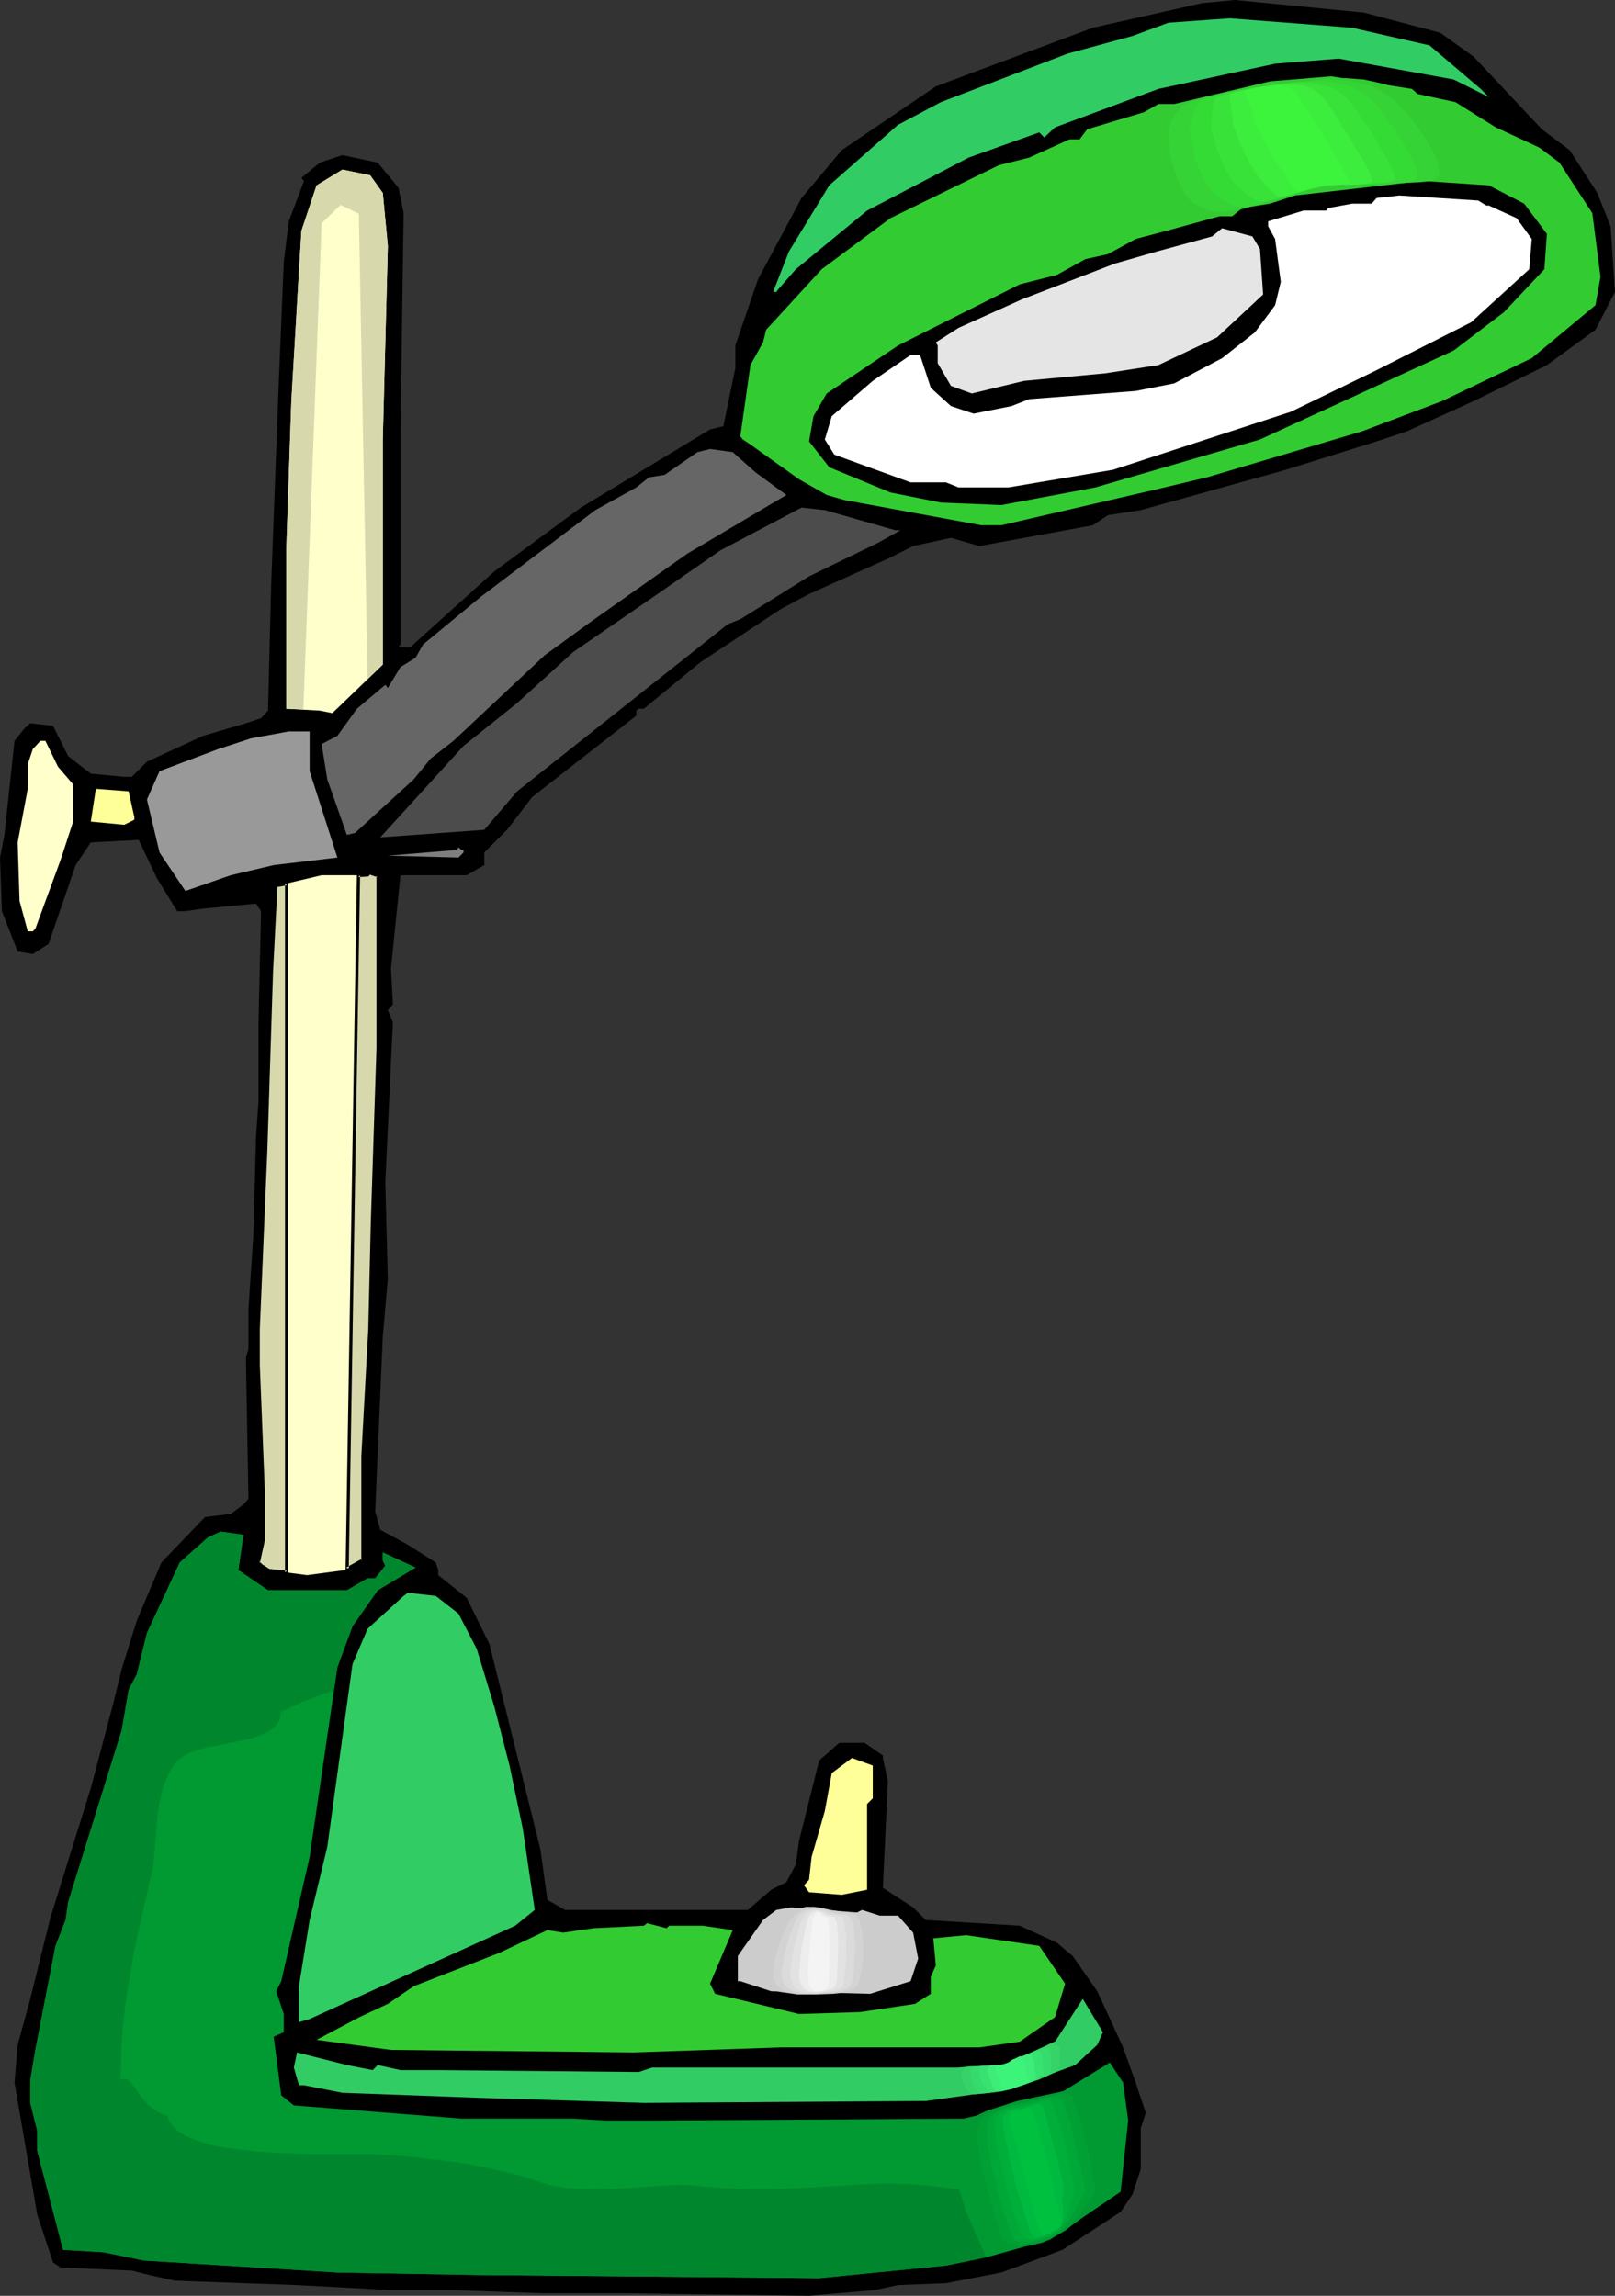 <?xml version="1.0" encoding="UTF-8" standalone="no"?>
<svg
   version="1.0"
   width="109.479mm"
   height="155.668mm"
   id="svg49"
   sodipodi:docname="Lamp - Desk 09.wmf"
   xmlns:inkscape="http://www.inkscape.org/namespaces/inkscape"
   xmlns:sodipodi="http://sodipodi.sourceforge.net/DTD/sodipodi-0.dtd"
   xmlns="http://www.w3.org/2000/svg"
   xmlns:svg="http://www.w3.org/2000/svg">
  <rect width="100%" height="100%" fill="#333333" stroke="none"/>
  <sodipodi:namedview
     id="namedview49"
     pagecolor="#ffffff"
     bordercolor="#000000"
     borderopacity="0.25"
     inkscape:showpageshadow="2"
     inkscape:pageopacity="0.0"
     inkscape:pagecheckerboard="0"
     inkscape:deskcolor="#d1d1d1"
     inkscape:document-units="mm" />
  <defs
     id="defs1">
    <pattern
       id="WMFhbasepattern"
       patternUnits="userSpaceOnUse"
       width="6"
       height="6"
       x="0"
       y="0" />
  </defs>
  <path
     style="fill:#000000;fill-opacity:1;fill-rule:evenodd;stroke:none"
     d="m 369.024,8.403 8.563,6.14 17.449,18.583 7.109,5.333 7.109,10.988 3.393,8.564 1.131,16.805 -5.009,9.695 -12.441,9.049 -18.742,9.211 -17.126,7.756 -7.755,2.585 -23.266,7.272 -37.161,10.342 -8.402,1.293 -3.878,2.585 -29.082,5.333 -7.271,-2.101 -9.694,2.101 -6.463,3.232 -20.196,9.049 -7.271,3.878 -20.519,13.574 -14.541,11.958 h -1.293 l -0.646,0.485 v 1.293 l -26.659,20.845 -6.463,8.403 -5.816,5.817 v 3.232 l -4.524,2.585 h -16.965 l -2.424,23.915 0.485,9.211 -1.293,1.454 1.293,3.07 -1.939,41.044 0.646,24.723 -1.293,14.866 -1.939,44.761 1.293,4.686 7.109,3.878 7.109,4.525 0.646,1.939 v 1.293 l 7.271,5.817 5.816,11.796 13.087,52.679 1.777,12.927 4.524,2.585 h 46.855 l 5.978,-5.171 3.878,-1.939 2.424,-4.525 0.808,-5.979 5.17,-20.684 5.17,-4.525 h 6.463 l 4.686,3.232 v 0.646 l 1.293,5.979 -1.293,27.309 7.755,5.009 3.231,3.232 24.074,1.454 9.533,4.363 4.039,3.393 6.301,9.049 6.624,14.382 3.231,9.049 2.585,7.756 -1.293,3.878 v 10.503 l -2.1,6.464 -3.07,4.525 -14.864,9.695 -15.672,5.817 -14.218,2.747 -12.279,0.485 -5.978,1.293 -16.803,1.454 -46.855,-0.646 h -21.489 l -23.266,-0.808 h -15.511 l -24.074,-1.293 -31.344,-1.131 -6.463,-1.454 -4.524,-1.131 -18.257,-0.808 -1.939,-1.293 -4.039,-12.281 -5.816,-33.773 0.808,-9.695 3.231,-11.796 5.17,-20.845 10.34,-33.126 5.816,-21.976 2.1,-8.564 3.878,-12.443 6.301,-14.866 11.148,-11.635 6.624,-0.808 3.231,-2.424 1.293,-1.454 -0.646,-36.196 0.646,-2.101 v -10.342 l 1.293,-19.391 0.646,-24.723 0.646,-9.211 V 261.939 l 0.646,-28.44 -1.293,-1.939 -13.572,1.293 -4.524,0.646 h -2.1 l -5.17,-8.403 -4.686,-9.857 -12.279,0.646 -3.878,5.817 -6.947,20.199 -4.039,2.585 L 4.524,243.841 0.485,233.499 0,219.764 l 1.131,-5.817 2.585,-24.077 2.585,-3.232 1.454,-1.293 5.816,0.646 3.878,7.756 5.816,4.525 8.563,0.808 h 1.939 l 3.878,-3.878 14.38,-6.625 10.987,-3.232 3.878,-1.293 1.777,-1.939 0.808,-32.318 1.939,-51.548 1.293,-31.187 1.293,-10.342 3.878,-10.342 -0.646,-0.808 4.686,-3.878 5.816,-1.939 9.048,1.939 5.332,6.464 1.293,6.464 -0.808,55.911 v 54.618 l -0.485,0.646 h 3.07 l 21.489,-19.391 22.135,-16.321 33.122,-20.037 3.393,-0.808 3.07,-14.866 v -5.817 L 194.206,71.585 205.355,50.74 215.695,38.459 239.769,22.138 280,7.11 307.951,0.808 316.353,0 349.474,3.232 Z"
     id="path1" />
  <path
     style="fill:#32cc65;fill-opacity:1;fill-rule:evenodd;stroke:none"
     d="m 366.278,11.635 13.087,11.15 2.1,2.101 -9.048,-4.525 -29.406,-5.333 -16.319,1.293 -29.89,6.464 -26.497,9.857 -2.747,2.585 -1.293,-1.293 -18.096,6.464 -26.013,13.574 -18.257,15.028 -4.524,5.171 -0.485,0.646 h -0.808 l 4.039,-10.342 10.34,-16.967 17.611,-15.513 10.987,-5.817 32.475,-12.443 16.642,-4.525 9.209,-3.393 15.672,-1.131 31.344,2.424 z"
     id="path2" />
  <path
     style="fill:#32cc32;fill-opacity:1;fill-rule:evenodd;stroke:none"
     d="m 363.208,24.077 9.694,2.101 10.34,6.464 11.148,5.171 5.17,3.878 8.402,12.927 2.1,16.321 -1.293,7.272 -16.319,13.574 -22.943,10.988 -20.519,7.756 -39.746,11.796 -12.926,3.07 -39.746,9.211 h -5.17 l -35.061,-6.464 -4.524,-1.293 -7.109,-4.04 -12.441,-8.888 -1.939,-1.293 -0.646,-0.808 2.585,-18.26 3.231,-5.817 0.808,-3.232 14.218,-15.513 17.611,-13.089 27.79,-13.574 7.755,-1.939 10.34,-4.686 h 2.585 l 1.939,-2.585 14.541,-4.363 3.716,-2.101 h 4.039 l 24.559,-5.817 15.672,-1.293 20.681,3.232 z"
     id="path3" />
  <path
     style="fill:#ffffcc;fill-opacity:1;fill-rule:evenodd;stroke:none"
     d="m 98.073,49.447 1.293,13.574 -1.293,49.608 v 57.688 l -12.926,12.443 -3.231,-0.646 -8.563,-0.485 v -41.044 l 1.293,-37.812 1.939,-33.126 0.646,-10.503 3.878,-11.635 6.624,-4.04 7.109,1.454 z"
     id="path4" />
  <path
     style="fill:#000000;fill-opacity:1;fill-rule:evenodd;stroke:none"
     d="m 390.513,52.194 5.816,7.756 -0.646,9.049 -10.34,10.988 -12.926,9.857 -49.602,22.784 -42.17,12.281 -24.074,4.525 -15.511,-0.646 -12.926,-2.585 -15.672,-6.464 -5.17,-6.625 1.131,-6.464 3.393,-5.817 18.257,-12.281 31.183,-15.674 9.533,-2.424 7.271,-4.04 5.816,-1.293 7.109,-3.878 7.917,-2.101 13.572,-3.717 h 3.231 l 2.585,-2.101 7.109,-1.131 6.463,-2.101 32.637,-3.717 16.965,1.131 z"
     id="path5" />
  <path
     style="fill:#ffffff;fill-opacity:1;fill-rule:evenodd;stroke:none"
     d="m 380.819,52.679 h 0.646 l 7.109,3.232 3.878,5.333 -0.646,7.756 -14.864,13.574 -24.235,12.281 -21.973,10.665 -45.563,14.866 -26.821,4.525 h -12.764 l -3.231,-1.293 h -9.048 l -19.55,-7.11 -2.424,-3.878 1.777,-5.979 10.502,-9.049 9.694,-6.625 h 2.424 l 2.747,8.403 5.17,4.686 5.816,1.939 9.694,-1.939 4.524,-1.778 27.305,-2.101 9.856,-1.939 12.279,-6.464 8.402,-6.625 5.17,-6.948 1.454,-5.979 -1.454,-10.988 -1.777,-3.232 v -1.293 l 9.048,-2.747 h 5.816 l 0.485,-0.646 6.14,-1.131 h 5.009 l 1.293,-1.454 5.816,-0.646 20.196,1.293 z"
     id="path6" />
  <path
     style="fill:#e5e5e5;fill-opacity:1;fill-rule:evenodd;stroke:none"
     d="m 322.815,63.828 0.808,11.635 -11.795,10.988 -15.026,7.11 -13.572,2.101 -20.842,1.939 -13.41,3.232 -5.332,-1.939 -3.393,-5.817 v -4.525 l -0.485,-0.808 5.816,-3.717 16.157,-7.272 23.912,-9.211 10.664,-3.07 14.218,-3.878 2.585,-2.101 7.755,2.101 z"
     id="path7" />
  <path
     style="fill:#666666;fill-opacity:1;fill-rule:evenodd;stroke:none"
     d="m 193.56,121.032 7.917,5.817 -25.366,15.028 -24.72,17.452 -11.795,8.564 -23.428,21.976 -5.816,4.525 -4.362,5.333 -9.209,8.403 -5.816,5.333 -2.1,0.485 -5.009,-14.22 -1.454,-9.049 4.039,-2.101 5.009,-6.948 7.271,-6.14 0.646,0.808 3.231,-5.333 3.878,-2.424 1.939,-3.393 14.864,-12.281 29.244,-22.138 10.502,-5.817 3.231,-2.585 4.039,-0.646 8.402,-5.817 3.231,-0.808 5.816,0.808 z"
     id="path8" />
  <path
     style="fill:#4c4c4c;fill-opacity:1;fill-rule:evenodd;stroke:none"
     d="m 229.428,135.898 h 1.293 l -5.816,3.232 -17.611,8.564 -17.611,10.988 -3.231,1.293 -53.964,42.822 -8.402,9.857 -26.659,1.939 21.327,-23.431 13.733,-10.988 14.38,-13.089 20.681,-14.22 16.965,-11.796 20.842,-10.988 5.978,0.646 z"
     id="path9" />
  <path
     style="fill:#999999;fill-opacity:1;fill-rule:evenodd;stroke:none"
     d="m 79.331,197.626 7.109,22.138 -16.319,1.939 -10.987,2.585 -11.633,4.04 -6.624,-9.857 -3.231,-13.574 3.231,-7.272 15.026,-5.656 8.402,-2.747 9.694,-1.778 h 5.332 z"
     id="path10" />
  <path
     style="fill:#ffffcc;fill-opacity:1;fill-rule:evenodd;stroke:none"
     d="m 14.864,196.495 3.878,4.525 v 9.534 l -3.231,9.857 -6.463,17.613 -0.646,0.646 H 7.109 L 5.009,230.914 4.524,215.886 7.109,202.15 v -6.302 l 1.293,-3.878 1.939,-2.101 h 1.293 z"
     id="path11" />
  <path
     style="fill:#ffff99;fill-opacity:1;fill-rule:evenodd;stroke:none"
     d="m 34.414,209.422 v 0.646 l -2.585,1.293 -8.563,-0.808 1.293,-8.403 8.402,0.646 z"
     id="path12" />
  <path
     style="fill:#7f7f7f;fill-opacity:1;fill-rule:evenodd;stroke:none"
     d="m 118.753,217.825 v 0.646 l -1.293,1.293 -18.096,-0.485 17.611,-1.454 0.485,-0.646 0.808,0.646 z"
     id="path13" />
  <path
     style="fill:#ffffcc;fill-opacity:1;fill-rule:evenodd;stroke:none"
     d="m 96.78,250.305 v 18.26 l -1.293,44.761 -0.646,27.309 -1.939,32.48 v 26.824 l -4.524,2.424 -9.694,1.293 -10.017,-1.293 -1.777,-1.131 -0.646,-0.808 1.293,-5.817 v -12.443 l -1.293,-32.318 v -9.211 l 1.939,-46.053 1.293,-45.569 1.293,-21.976 11.633,-2.747 h 11.795 l 0.646,-0.485 1.939,0.485 z"
     id="path14" />
  <path
     style="fill:#009932;fill-opacity:1;fill-rule:evenodd;stroke:none"
     d="m 61.073,402.362 7.594,5.171 h 20.196 l 5.332,-3.07 h 1.939 l 2.585,-3.232 -0.646,-1.293 v -2.101 l 8.402,3.878 -9.694,5.817 -6.463,9.211 -3.878,10.503 -7.109,48.639 -7.271,31.833 -1.293,2.585 1.939,5.817 v 4.686 l -2.585,1.131 1.939,15.028 3.231,2.585 42.977,3.393 h 28.598 l 8.24,0.485 h 12.441 l 79.331,-0.485 22.781,-5.333 14.703,-9.049 3.393,5.171 1.293,9.695 -1.939,18.26 -18.096,12.281 -16.319,4.525 -10.34,2.101 -32.475,3.232 -86.601,-0.808 -36.838,-0.646 -49.602,-3.07 -10.179,-2.101 -10.502,-0.646 -6.624,-25.37 v -5.171 l -1.777,-7.11 v -5.817 l 1.293,-7.756 5.17,-26.663 2.585,-6.625 0.646,-4.525 13.733,-44.114 1.777,-10.342 2.1,-4.04 2.585,-10.503 8.402,-18.098 7.271,-6.464 3.231,-1.454 5.816,0.808 z"
     id="path15" />
  <path
     style="fill:#32cc65;fill-opacity:1;fill-rule:evenodd;stroke:none"
     d="m 117.461,413.512 4.686,9.049 4.524,14.866 3.878,15.028 3.393,16.159 3.07,20.845 -5.009,4.04 -31.344,14.22 -21.327,9.695 -2.747,0.808 v -9.211 l 2.747,-16.967 4.524,-18.745 6.463,-46.861 3.878,-9.049 9.209,-8.403 1.131,-0.808 7.109,0.808 z"
     id="path16" />
  <path
     style="fill:#ffff99;fill-opacity:1;fill-rule:evenodd;stroke:none"
     d="m 223.612,460.858 -1.454,1.454 v 21.976 l -6.463,1.293 -8.402,-0.646 -1.293,-1.778 1.293,-1.454 0.646,-5.817 3.393,-11.796 1.777,-9.695 5.17,-3.878 5.332,1.939 z"
     id="path17" />
  <path
     style="fill:#cccccc;fill-opacity:1;fill-rule:evenodd;stroke:none"
     d="m 220.865,489.459 4.524,1.454 h 4.686 l 3.878,4.363 1.293,6.625 -1.939,5.817 -10.34,3.232 -25.366,-0.646 -7.917,-2.585 h -0.646 v -6.464 l 6.463,-9.211 3.393,-2.585 3.716,-0.646 16.965,1.293 z"
     id="path18" />
  <path
     style="fill:#32cc32;fill-opacity:1;fill-rule:evenodd;stroke:none"
     d="m 171.425,493.499 h 8.563 l 7.755,1.131 -5.816,13.735 1.293,2.585 21.489,5.171 15.672,-0.485 14.057,-2.101 4.039,-2.585 v -4.363 l 1.293,-2.909 -0.646,-6.948 8.402,-0.808 18.742,2.747 6.624,9.695 -2.585,8.564 -9.048,6.302 -10.34,1.454 h -50.894 l -37.646,1.293 -62.204,-0.646 -19.065,-2.585 10.987,-5.817 7.271,-3.393 6.624,-4.525 21.973,-8.564 12.279,-5.817 4.039,0.646 7.755,-1.131 12.926,-0.646 0.808,-0.646 5.009,1.293 z"
     id="path19" />
  <path
     style="fill:#32cc65;fill-opacity:1;fill-rule:evenodd;stroke:none"
     d="m 281.131,524.04 -5.655,5.171 -17.126,6.302 -21.166,2.909 -72.221,0.485 -42.17,-1.293 -35.061,-1.293 -9.856,-1.939 h -1.293 l -1.293,-4.525 0.808,-3.878 12.764,3.232 6.624,1.293 1.293,-1.293 5.816,1.293 h 9.694 l 51.379,0.485 3.393,-1.131 h 86.924 l 7.755,-2.101 8.563,-4.525 7.109,-10.988 5.17,8.564 z"
     id="path20" />
  <path
     style="fill:#00872d;fill-opacity:1;fill-rule:evenodd;stroke:none"
     d="m 85.47,433.226 -3.393,1.131 -3.231,1.293 -3.393,1.454 -3.555,1.616 v 0.808 l -0.162,0.646 -0.162,0.808 -0.485,0.646 -0.323,0.485 -1.293,1.131 -0.646,0.485 -1.616,0.646 -1.616,0.808 -1.939,0.485 -2.1,0.485 -4.201,0.808 -2.1,0.485 -2.1,0.323 -1.777,0.485 -1.777,0.485 -1.454,0.646 -0.646,0.323 -0.485,0.323 -1.454,1.131 -1.131,1.454 -0.969,1.454 -0.808,1.939 -0.808,1.778 -0.485,1.939 -0.485,2.101 -0.323,2.101 -0.485,4.363 -0.323,4.201 -0.162,1.939 -0.162,1.939 -0.162,1.778 -0.323,1.454 -1.454,6.464 -1.454,6.464 -1.454,6.464 -1.131,6.625 -1.131,6.625 -0.808,6.787 -0.485,6.787 v 3.393 l -0.162,3.555 h 0.808 0.969 l 1.293,1.454 0.969,1.293 0.485,0.808 0.485,0.646 0.969,1.131 1.131,1.293 1.131,0.97 0.808,0.485 0.969,0.646 0.969,0.323 1.131,0.485 0.323,1.131 0.485,0.808 0.808,0.97 0.808,0.808 1.131,0.646 1.131,0.808 1.454,0.485 1.454,0.646 1.616,0.485 1.616,0.485 1.777,0.485 1.939,0.323 4.039,0.485 4.039,0.485 4.362,0.323 4.201,0.162 4.201,0.162 h 12.279 1.454 2.262 l 5.978,0.323 5.655,0.485 5.655,0.646 5.332,0.646 5.493,0.97 5.332,1.131 5.332,1.293 5.493,1.778 2.1,0.646 2.262,0.485 2.424,0.323 2.424,0.162 2.424,0.162 h 2.585 l 5.17,-0.162 5.17,-0.323 5.009,-0.323 5.009,-0.323 h 2.424 l 2.262,0.162 5.009,0.485 4.847,0.323 4.686,0.162 h 4.362 l 4.362,-0.162 4.201,-0.162 8.24,-0.485 7.917,-0.485 3.878,-0.162 h 4.039 l 3.878,0.162 4.039,0.323 4.201,0.485 4.201,0.646 0.969,2.909 0.808,2.747 5.17,11.635 -10.34,2.101 -32.475,3.232 -86.601,-0.808 -36.838,-0.646 -49.602,-3.07 -10.179,-2.101 -10.502,-0.646 -6.624,-25.37 v -5.171 l -1.777,-7.11 v -5.817 l 1.293,-7.756 5.17,-26.663 2.585,-6.625 0.646,-4.525 13.733,-44.114 1.777,-10.342 2.1,-4.04 2.585,-10.503 8.402,-18.098 7.271,-6.464 3.231,-1.454 5.816,0.808 -1.293,9.049 7.594,5.171 h 20.196 l 5.332,-3.07 h 1.939 l 2.585,-3.232 -0.646,-1.293 v -2.101 l 8.402,3.878 -9.694,5.817 -6.463,9.211 -3.878,10.503 z"
     id="path21" />
  <path
     style="fill:#d8d8ad;fill-opacity:1;fill-rule:evenodd;stroke:none"
     d="m 88.863,402.039 2.908,-177.75 h 2.424 l 0.646,-0.485 1.939,0.485 v 26.016 18.26 l -1.293,44.761 -0.646,27.309 -1.939,32.48 v 26.824 z M 73.514,226.389 v 176.619 l -4.847,-0.646 -1.777,-1.131 -0.646,-0.808 1.293,-5.817 v -12.443 l -1.293,-32.318 v -9.211 l 1.939,-46.053 1.293,-45.569 1.293,-21.976 z"
     id="path22" />
  <path
     style="fill:#000000;fill-opacity:1;fill-rule:evenodd;stroke:none"
     d="m 88.702,401.716 0.646,0.323 2.908,-177.75 -0.485,0.485 2.585,-0.162 0.646,-0.646 -0.323,0.162 1.939,0.646 -0.162,-0.485 v 44.276 l -1.454,44.761 -0.646,27.309 -1.777,32.48 v 26.824 l 0.162,-0.485 -4.039,2.262 -0.162,0.97 4.847,-2.585 v -26.986 l 1.777,-32.48 0.646,-27.309 1.454,-44.761 -0.162,-44.599 -2.424,-0.646 -0.646,0.646 h 0.162 -2.747 l -2.908,178.72 z"
     id="path23" />
  <path
     style="fill:#000000;fill-opacity:1;fill-rule:evenodd;stroke:none"
     d="m 73.514,226.874 -0.485,-0.485 v 176.619 l 0.485,-0.485 -4.686,-0.485 h 0.162 l -1.777,-1.131 v 0 l -0.808,-0.808 0.162,0.485 1.293,-5.817 v -12.604 l -1.293,-32.318 v -9.211 l 1.939,-46.053 1.454,-45.569 1.131,-21.976 -0.323,0.323 2.747,-0.485 0.323,-0.97 -3.555,0.808 -1.131,22.3 -1.454,45.569 -1.939,46.053 v 9.211 l 1.293,32.318 v 12.443 0 l -1.293,5.979 0.969,0.97 1.939,1.293 5.17,0.485 V 225.904 Z"
     id="path24" />
  <path
     style="fill:#d8d8ad;fill-opacity:1;fill-rule:evenodd;stroke:none"
     d="m 77.715,181.79 4.686,-124.587 4.847,-4.686 4.686,2.262 2.262,119.254 3.878,-3.717 v -57.688 l 1.293,-49.608 -1.293,-13.574 -3.231,-4.525 -7.109,-1.454 -6.624,4.04 -3.878,11.635 -0.646,10.503 -1.939,33.126 -1.293,37.812 v 41.044 z"
     id="path25" />
  <path
     style="fill:#cccccc;fill-opacity:1;fill-rule:evenodd;stroke:none"
     d="m 200.831,492.045 0.485,-0.646 0.646,-0.646 0.485,-0.485 0.808,-0.485 1.616,-0.646 1.616,-0.485 h 0.969 1.131 l 2.1,0.323 2.1,0.485 2.1,0.323 0.969,0.162 1.131,0.162 h 1.131 0.969 l 0.969,0.162 0.969,0.323 0.646,0.485 0.323,0.323 0.162,0.485 0.646,1.939 0.323,1.939 0.162,2.101 v 2.101 l -0.162,2.101 -0.162,2.101 -0.485,1.939 -0.323,2.101 -0.323,0.485 -0.323,0.485 -0.485,0.323 -0.646,0.323 -1.131,0.485 -1.293,0.162 -4.524,0.485 -4.524,0.162 h -2.262 -2.262 l -2.262,-0.323 -2.262,-0.323 -0.646,-0.162 -0.808,-0.323 -0.646,-0.485 -0.646,-0.485 -0.485,-0.646 -0.485,-0.646 -0.323,-0.646 v -0.808 l 0.162,-1.939 0.323,-1.778 0.485,-1.939 0.646,-1.778 0.808,-1.778 0.808,-1.778 z"
     id="path26" />
  <path
     style="fill:#d3d3d3;fill-opacity:1;fill-rule:evenodd;stroke:none"
     d="m 202.285,492.207 0.485,-0.646 0.485,-0.485 1.131,-0.97 1.131,-0.646 1.454,-0.485 0.808,-0.162 0.969,0.162 1.777,0.162 1.777,0.485 1.777,0.485 h 0.808 l 0.969,0.162 h 0.969 l 0.808,0.162 0.808,0.162 0.808,0.323 0.646,0.485 0.162,0.323 0.162,0.323 0.485,1.939 0.323,1.939 0.162,2.101 v 1.939 l -0.162,2.101 -0.162,2.101 -0.808,3.878 -0.162,0.485 -0.323,0.485 -0.323,0.323 -0.485,0.323 -1.131,0.485 -1.131,0.162 -3.716,0.323 -3.716,0.323 h -1.939 l -1.939,-0.162 -1.777,-0.162 -1.939,-0.323 -0.646,-0.162 -0.485,-0.323 -0.646,-0.485 -0.485,-0.485 -0.485,-0.646 -0.323,-0.646 -0.323,-0.646 v -0.646 l 0.162,-1.939 0.162,-1.778 0.485,-1.778 0.485,-1.778 0.646,-1.778 0.646,-1.778 z"
     id="path27" />
  <path
     style="fill:#dbdbdb;fill-opacity:1;fill-rule:evenodd;stroke:none"
     d="m 203.739,492.368 0.323,-0.646 0.808,-0.97 0.485,-0.485 1.131,-0.646 1.131,-0.323 0.646,-0.162 h 0.808 l 1.454,0.323 1.293,0.323 1.454,0.485 0.646,0.162 1.616,0.162 h 0.646 l 0.808,0.162 0.485,0.323 0.485,0.485 0.323,0.646 0.485,1.939 0.162,1.939 0.162,1.939 v 2.101 l -0.323,4.04 -0.485,3.878 -0.323,0.485 -0.162,0.485 -0.323,0.323 -0.485,0.323 -0.808,0.323 -0.808,0.323 -3.07,0.323 -3.07,0.162 h -1.616 -1.454 l -1.454,-0.323 -1.616,-0.162 -0.485,-0.323 -0.485,-0.323 -0.485,-0.323 -0.485,-0.485 -0.323,-0.646 -0.323,-0.646 -0.162,-0.646 -0.162,-0.646 0.162,-1.939 0.323,-1.778 0.323,-1.778 0.485,-1.778 0.969,-3.393 z"
     id="path28" />
  <path
     style="fill:#e2e2e2;fill-opacity:1;fill-rule:evenodd;stroke:none"
     d="m 205.193,492.53 0.646,-1.131 0.646,-0.97 0.646,-0.485 0.969,-0.323 0.485,-0.162 h 0.485 l 1.131,0.162 1.131,0.485 1.131,0.485 h 0.485 l 0.646,0.162 1.131,0.162 0.485,0.162 0.485,0.162 0.323,0.485 0.162,0.808 0.323,1.778 0.323,1.939 v 1.939 1.939 l -0.162,3.878 -0.485,3.878 v 0.485 l -0.162,0.485 -0.323,0.323 -0.323,0.323 -0.646,0.323 -0.646,0.323 -2.424,0.323 -2.262,0.162 h -1.131 -1.293 l -1.131,-0.162 -1.131,-0.323 -0.323,-0.323 -0.485,-0.323 -0.323,-0.323 -0.323,-0.485 -0.323,-0.646 -0.162,-0.646 -0.162,-0.646 -0.162,-0.646 0.162,-1.778 0.162,-1.778 0.646,-3.393 0.808,-3.393 z"
     id="path29" />
  <path
     style="fill:#ededed;fill-opacity:1;fill-rule:evenodd;stroke:none"
     d="m 206.647,492.853 0.323,-1.131 0.485,-0.97 0.646,-0.485 0.646,-0.485 h 0.323 0.323 l 0.808,0.162 0.808,0.485 0.808,0.485 0.646,0.162 h 0.808 l 0.323,0.162 0.323,0.323 0.162,0.485 0.323,0.646 0.162,1.778 0.162,1.939 v 3.717 l -0.162,3.878 -0.162,3.717 -0.162,0.485 -0.162,0.485 -0.323,0.646 -0.485,0.323 -0.485,0.162 -1.616,0.485 -1.616,0.162 h -0.808 -0.808 l -0.808,-0.162 -0.808,-0.485 -0.323,-0.162 -0.162,-0.323 -0.323,-0.323 -0.162,-0.485 -0.485,-1.131 -0.162,-1.454 0.323,-3.393 0.323,-3.393 0.646,-3.232 z"
     id="path30" />
  <path
     style="fill:#f4f4f4;fill-opacity:1;fill-rule:evenodd;stroke:none"
     d="m 208.101,493.014 0.162,-1.131 0.323,-0.808 0.323,-0.646 0.323,-0.323 h 0.162 0.323 l 0.323,0.162 0.485,0.323 0.162,0.323 0.162,0.162 0.485,0.162 0.485,0.162 h 0.162 l 0.162,0.323 0.162,0.485 v 0.646 l 0.323,3.555 v 3.878 l -0.162,3.555 -0.162,3.717 v 0.646 0.323 l -0.323,0.646 -0.162,0.323 -0.323,0.323 -0.808,0.323 -0.969,0.162 h -0.485 -0.485 l -0.485,-0.323 -0.485,-0.162 v -0.162 l -0.162,-0.323 -0.323,-0.97 -0.162,-1.131 -0.162,-1.293 0.162,-3.393 0.323,-3.393 0.323,-3.07 z"
     id="path31" />
  <path
     style="fill:#009932;fill-opacity:1;fill-rule:evenodd;stroke:none"
     d="m 254.633,574.133 -1.131,-3.07 -1.131,-3.232 -0.969,-3.07 -0.969,-3.393 -0.808,-3.232 -0.646,-3.232 -0.646,-3.232 -0.485,-3.232 v -0.97 -0.97 l 0.323,-0.808 0.162,-0.97 0.485,-0.808 0.485,-0.808 0.646,-0.646 0.646,-0.485 2.424,-1.131 2.585,-0.808 2.424,-0.808 2.585,-0.808 5.332,-1.131 5.332,-1.131 0.646,-0.162 0.808,-0.162 1.777,-0.323 h 0.808 0.646 l 0.646,0.323 0.485,0.485 1.131,2.909 1.131,2.909 0.808,2.909 0.646,3.07 1.293,5.979 1.131,6.14 v 0.808 l 0.162,0.808 -0.162,0.808 -0.323,0.646 -3.231,2.909 -3.231,2.747 -1.777,1.293 -1.616,1.293 -1.939,1.131 -1.777,0.97 -1.293,0.646 -1.131,0.485 -1.454,0.323 -1.131,0.323 -2.747,0.323 h -2.747 -1.293 l -1.131,-0.162 -0.485,-0.162 -0.646,-0.162 -0.323,-0.323 -0.323,-0.485 z"
     id="path32" />
  <path
     style="fill:#00a035;fill-opacity:1;fill-rule:evenodd;stroke:none"
     d="m 256.734,573.325 -1.939,-5.817 -1.777,-6.14 -0.808,-3.07 -0.646,-3.07 -0.646,-3.07 -0.485,-3.232 v -0.808 -0.97 -0.97 l 0.162,-1.131 0.323,-0.808 0.323,-0.97 0.485,-0.646 0.485,-0.485 2.1,-1.131 2.1,-0.808 1.939,-0.646 2.262,-0.485 8.725,-1.939 1.454,-0.323 1.454,-0.323 h 0.808 0.646 l 0.485,0.323 0.323,0.485 1.131,2.747 0.969,2.747 0.808,2.747 0.808,2.909 1.131,5.817 1.131,5.656 0.162,0.808 v 0.808 l -0.162,0.646 -0.323,0.646 -2.424,2.909 -2.262,2.909 -1.454,1.293 -1.293,1.131 -1.454,1.131 -1.616,0.97 -0.969,0.485 -1.131,0.323 -2.262,0.646 -2.424,0.485 -2.262,0.162 -1.131,-0.162 -1.131,-0.162 -0.485,-0.162 -0.323,-0.323 -0.485,-0.323 -0.323,-0.485 z"
     id="path33" />
  <path
     style="fill:#00a838;fill-opacity:1;fill-rule:evenodd;stroke:none"
     d="m 259.157,572.679 -1.939,-5.656 -1.616,-5.656 -1.454,-5.817 -0.485,-3.07 -0.646,-2.909 v -0.97 l -0.162,-0.97 v -2.101 l 0.162,-0.97 0.162,-1.131 0.323,-0.646 0.485,-0.485 1.616,-1.131 1.616,-0.646 1.616,-0.646 1.777,-0.323 1.777,-0.485 1.777,-0.323 1.777,-0.323 1.616,-0.485 1.131,-0.323 1.293,-0.323 h 0.646 l 0.646,0.323 0.485,0.162 0.323,0.485 0.969,2.585 0.969,2.585 0.646,2.585 0.646,2.747 1.293,5.494 1.131,5.333 0.162,1.454 v 0.808 l -0.162,0.485 -0.969,1.454 -0.808,1.454 -1.616,2.909 -0.808,1.293 -0.969,1.293 -1.131,1.131 -1.454,0.808 -0.808,0.323 -0.969,0.323 -1.939,0.646 -2.1,0.485 -1.939,0.162 -0.808,-0.162 -0.969,-0.162 -0.485,-0.323 -0.323,-0.323 -0.162,-0.323 -0.323,-0.485 z"
     id="path34" />
  <path
     style="fill:#00af3a;fill-opacity:1;fill-rule:evenodd;stroke:none"
     d="m 261.419,571.871 -1.777,-5.171 -1.616,-5.494 -1.293,-5.494 -1.131,-5.494 -0.162,-0.97 -0.162,-0.97 -0.323,-2.424 v -1.131 -0.97 l 0.162,-0.808 0.162,-0.323 v -0.323 l 0.646,-0.485 0.646,-0.323 1.131,-0.808 1.454,-0.323 1.293,-0.323 2.747,-0.485 1.293,-0.323 1.454,-0.485 0.323,-0.162 0.485,-0.162 1.131,-0.162 h 0.485 l 0.485,0.162 0.485,0.323 0.323,0.485 0.808,2.262 0.808,2.424 0.808,2.585 0.646,2.424 1.131,5.332 1.131,5.171 0.162,1.293 v 0.646 0.646 l -0.485,1.454 -0.485,1.454 -0.808,2.909 -0.485,1.293 -0.646,1.131 -0.323,0.485 -0.485,0.485 -0.485,0.485 -0.646,0.323 -0.646,0.323 -0.808,0.323 -1.616,0.646 -1.777,0.485 -0.808,0.162 -0.646,0.162 -0.646,-0.323 -0.808,-0.323 -0.646,-0.646 -0.485,-0.808 z"
     id="path35" />
  <path
     style="fill:#00ba3f;fill-opacity:1;fill-rule:evenodd;stroke:none"
     d="m 263.681,571.225 -1.454,-5.009 -1.616,-5.009 -1.293,-5.171 -1.131,-5.333 -0.162,-0.808 -0.323,-1.131 -0.485,-2.424 -0.162,-1.293 -0.162,-1.131 v -0.97 -0.323 -0.162 l 0.485,-0.485 0.323,-0.323 0.808,-0.646 0.969,-0.323 0.969,-0.162 1.777,-0.162 0.969,-0.323 0.969,-0.323 0.162,-0.162 0.323,-0.162 0.969,-0.162 h 0.485 l 0.485,0.162 0.323,0.323 0.323,0.323 0.646,2.262 0.646,2.262 1.293,4.848 1.293,4.848 1.131,4.848 0.323,1.293 v 0.646 l -0.162,0.485 -0.162,1.293 v 1.454 l 0.162,3.07 v 1.293 l -0.323,1.293 -0.162,0.485 -0.323,0.323 -0.485,0.485 -0.485,0.323 -0.485,0.162 -0.485,0.323 -1.454,0.646 -1.454,0.485 -0.646,0.162 -0.485,0.162 h -0.323 l -0.162,-0.162 -0.485,-0.485 -0.485,-0.646 -0.485,-0.808 z"
     id="path36" />
  <path
     style="fill:#00c13f;fill-opacity:1;fill-rule:evenodd;stroke:none"
     d="m 265.943,570.417 -1.293,-4.525 -1.293,-4.848 -1.293,-4.848 -1.293,-5.009 -0.162,-0.323 v -0.485 l -0.323,-1.131 -0.485,-1.293 -0.323,-1.293 -0.323,-1.454 -0.323,-1.131 -0.162,-0.485 v -0.485 -0.646 l 0.162,-0.485 0.162,-0.323 0.323,-0.485 0.485,-0.162 h 0.485 0.485 0.646 l 0.485,-0.162 0.323,-0.323 0.485,-0.323 h 0.808 0.323 l 0.323,0.162 0.162,0.323 0.162,0.323 0.808,2.101 0.646,2.101 1.293,4.525 2.262,9.049 0.323,1.293 v 0.485 0.485 l 0.162,1.454 0.485,1.454 0.485,1.454 0.485,1.454 0.323,1.454 0.162,0.646 v 0.485 l -0.162,0.485 -0.162,0.485 -0.323,0.323 -0.323,0.162 -0.323,0.162 -0.485,0.323 -1.939,1.293 -0.485,0.162 -0.323,0.162 -0.162,-0.162 -0.162,-0.162 -0.323,-0.646 z"
     id="path37" />
  <path
     style="fill:#32cc65;fill-opacity:1;fill-rule:evenodd;stroke:none"
     d="m 244.939,535.351 -0.323,-0.808 -0.323,-1.131 v -0.97 -1.131 l 0.162,-0.485 0.323,-0.485 0.323,-0.323 0.485,-0.162 1.454,-0.162 1.293,-0.162 h 2.747 2.747 l 1.293,-0.162 1.454,-0.162 2.262,-0.808 2.262,-0.808 4.362,-2.101 1.131,-0.485 2.424,-1.293 1.131,-0.485 0.969,-0.162 h 0.969 l 0.808,0.162 0.323,0.162 0.323,0.323 0.162,0.323 0.162,0.485 0.162,1.131 -0.162,1.131 -0.162,0.97 -0.162,0.646 -0.162,0.646 -0.323,0.485 -0.323,0.323 -3.231,1.616 -3.231,1.454 -3.393,1.131 -3.393,1.131 -2.908,0.808 -2.908,0.323 -2.908,0.323 -2.908,0.162 h -0.808 l -0.808,-0.323 -0.646,-0.485 z"
     id="path38" />
  <path
     style="fill:#35d368;fill-opacity:1;fill-rule:evenodd;stroke:none"
     d="m 247.363,535.028 -0.485,-0.97 -0.323,-0.97 -0.162,-0.97 v -1.131 l 0.162,-0.323 0.323,-0.485 0.323,-0.323 0.323,-0.162 2.424,-0.162 h 2.262 2.262 l 1.131,-0.162 1.131,-0.162 1.939,-0.646 1.777,-0.808 1.939,-0.808 1.939,-0.97 1.939,-0.97 1.131,-0.485 1.131,-0.485 h 0.646 l 0.808,-0.162 0.646,0.162 0.323,0.162 0.323,0.162 0.162,0.485 0.162,0.485 v 0.97 0.97 l -0.162,0.97 v 0.646 0.646 l -0.162,0.646 -0.162,0.162 -0.323,0.323 -2.585,1.293 -2.908,1.131 -2.747,1.131 -2.908,0.97 -2.424,0.485 -2.585,0.485 -2.424,0.323 -2.585,0.162 -0.646,-0.162 -0.646,-0.323 -0.646,-0.646 z"
     id="path39" />
  <path
     style="fill:#35db6d;fill-opacity:1;fill-rule:evenodd;stroke:none"
     d="m 249.463,534.543 -0.323,-0.97 -0.323,-0.97 v -0.808 l -0.162,-0.97 0.162,-0.323 0.162,-0.485 0.162,-0.162 0.323,-0.162 1.939,-0.323 h 3.716 l 0.808,-0.162 0.969,-0.162 1.616,-0.485 1.454,-0.646 3.07,-1.454 1.939,-0.808 0.808,-0.323 0.969,-0.323 0.646,-0.162 0.485,-0.162 0.646,0.162 0.162,0.162 0.162,0.323 0.323,0.646 0.162,0.97 v 0.808 0.97 0.646 0.808 l -0.162,0.646 V 531.15 l -0.162,0.162 -2.262,1.131 -2.262,0.97 -2.424,0.808 -1.131,0.485 -1.131,0.323 -2.1,0.646 -2.1,0.323 -2.1,0.323 h -2.1 -0.162 l -0.323,-0.162 -0.485,-0.485 -0.646,-0.646 z"
     id="path40" />
  <path
     style="fill:#38e270;fill-opacity:1;fill-rule:evenodd;stroke:none"
     d="m 251.725,533.897 -0.323,-0.646 -0.323,-0.808 -0.162,-0.97 v -0.808 -0.323 l 0.162,-0.323 0.162,-0.323 0.323,-0.162 1.454,-0.162 h 1.293 l 1.454,-0.162 1.454,-0.162 2.424,-0.97 1.131,-0.485 1.131,-0.646 0.808,-0.323 1.616,-0.646 0.646,-0.323 h 0.485 l 0.485,-0.162 0.323,0.162 0.323,0.323 0.323,0.808 0.162,0.808 0.162,0.808 v 0.808 0.646 0.808 l 0.162,0.808 -0.162,0.323 v 0.162 l -0.808,0.485 -0.969,0.485 -1.777,0.808 -1.939,0.646 -1.939,0.646 -1.616,0.485 -1.616,0.323 -1.616,0.162 -1.616,0.162 -0.323,-0.162 -0.162,-0.162 -0.485,-0.646 -0.323,-0.646 z"
     id="path41" />
  <path
     style="fill:#3ded77;fill-opacity:1;fill-rule:evenodd;stroke:none"
     d="m 253.987,533.412 -0.323,-0.646 -0.323,-0.808 -0.323,-0.808 v -0.808 l 0.162,-0.485 0.323,-0.485 0.969,-0.162 h 0.969 0.969 l 0.969,-0.162 1.616,-0.808 0.808,-0.485 0.808,-0.485 0.646,-0.323 h 0.646 l 0.646,-0.162 0.646,-0.162 0.323,-0.162 h 0.323 l 0.323,0.162 0.162,0.162 0.323,0.646 0.162,0.646 0.162,0.808 v 0.646 0.323 0.323 l 0.485,1.939 v 0.323 0.162 l -0.646,0.485 -0.646,0.323 -1.454,0.646 -0.646,0.162 -0.808,0.323 -1.293,0.485 -1.131,0.323 -1.293,0.323 -1.293,0.162 h -1.131 -0.162 l -0.162,-0.323 -0.323,-0.646 -0.323,-0.808 -0.162,-0.323 z"
     id="path42" />
  <path
     style="fill:#3df47a;fill-opacity:1;fill-rule:evenodd;stroke:none"
     d="m 256.087,533.089 -0.162,-0.646 -0.323,-0.808 -0.323,-0.808 -0.162,-0.323 v -0.323 l 0.162,-0.646 v -0.162 0 l 0.646,-0.162 h 1.131 l 0.485,-0.162 0.485,-0.323 0.646,-0.323 0.323,-0.323 0.485,-0.323 0.485,-0.162 0.485,-0.162 h 0.646 0.323 l 0.323,-0.162 0.162,0.162 0.162,0.162 0.162,0.646 0.162,0.485 0.323,0.646 v 0.646 l 0.162,0.162 v 0.485 l 0.323,1.131 0.323,0.97 0.162,0.323 v 0.162 l -0.323,0.485 -0.485,0.162 -0.969,0.323 -1.131,0.323 -0.323,0.162 -0.323,0.162 -0.808,0.485 -0.808,0.162 -0.969,0.162 h -0.646 l -0.162,-0.162 v -0.162 l -0.323,-0.808 -0.162,-0.97 -0.162,-0.323 z"
     id="path43" />
  <path
     style="fill:#32cc32;fill-opacity:1;fill-rule:evenodd;stroke:none"
     d="m 338.165,20.199 -4.686,0.485 -4.686,0.485 -4.524,0.646 -4.686,0.808 -4.524,0.808 -4.524,1.131 -4.362,0.97 -4.524,1.293 -1.293,0.485 -1.131,0.485 -1.293,0.646 -0.969,0.808 -1.131,0.97 -0.808,0.97 -0.485,1.131 -0.323,1.131 -0.162,2.424 v 2.424 l 0.162,2.585 0.485,2.585 0.485,2.424 0.969,2.262 0.969,2.424 1.293,2.101 0.808,0.97 1.131,0.808 1.131,0.485 1.454,0.485 1.454,0.162 1.454,0.162 h 1.454 l 1.293,-0.162 3.878,-0.646 3.878,-0.808 3.878,-1.131 3.878,-0.97 3.878,-1.293 3.716,-1.131 3.878,-0.97 3.878,-0.646 3.393,-0.485 3.555,-0.323 6.786,-0.162 6.947,-0.162 3.555,-0.162 3.393,-0.323 h 0.969 l 1.293,-0.162 1.293,-0.162 1.293,-0.162 1.131,-0.162 0.808,-0.485 0.323,-0.323 0.323,-0.323 0.162,-0.485 v -0.485 -0.97 l -0.162,-0.97 -0.646,-1.939 -0.808,-1.778 -1.131,-1.778 -1.131,-1.778 -1.293,-1.616 -2.585,-3.232 -1.131,-1.131 -1.293,-1.293 -1.293,-1.131 -1.293,-0.97 -1.454,-0.97 -1.454,-0.808 -1.454,-0.808 -1.616,-0.485 -2.1,-0.646 -2.262,-0.485 -2.262,-0.485 -2.262,-0.162 -2.262,-0.162 h -2.262 -2.1 z"
     id="path44" />
  <path
     style="fill:#35d335;fill-opacity:1;fill-rule:evenodd;stroke:none"
     d="m 335.741,20.684 -7.755,0.808 -3.878,0.485 -3.878,0.646 -3.878,0.646 -3.716,0.808 -3.878,0.97 -3.716,1.131 -0.969,0.323 -0.969,0.646 -0.808,0.808 -0.808,0.808 -0.646,0.97 -0.646,0.97 -0.323,1.131 -0.323,0.97 -0.162,2.101 0.162,2.262 0.323,2.424 0.485,2.262 0.808,2.262 0.808,2.262 0.969,2.101 1.131,1.778 0.808,0.97 0.969,0.808 1.131,0.646 1.293,0.646 1.293,0.485 1.293,0.323 1.454,0.162 h 1.131 l 3.231,-0.485 3.393,-0.808 3.231,-0.808 3.07,-0.97 6.463,-1.939 3.231,-0.808 3.393,-0.646 2.747,-0.323 2.908,-0.162 5.816,-0.162 5.816,-0.162 2.747,-0.162 2.908,-0.323 h 0.969 l 1.131,-0.162 2.1,-0.162 0.969,-0.323 0.646,-0.323 0.323,-0.323 0.162,-0.162 0.162,-0.323 v -0.485 -0.808 l -0.323,-0.97 -0.162,-1.131 -0.485,-0.97 -1.131,-2.262 -1.293,-2.262 -1.454,-2.101 -1.454,-2.101 -1.454,-1.778 -0.646,-0.646 -0.646,-0.808 -1.939,-1.939 -0.969,-0.97 -1.293,-0.97 -1.131,-0.646 -1.131,-0.808 -1.293,-0.646 -1.293,-0.485 -1.777,-0.485 -1.939,-0.485 -1.777,-0.323 -1.939,-0.162 -1.939,-0.162 h -1.777 -1.939 z"
     id="path45" />
  <path
     style="fill:#35db35;fill-opacity:1;fill-rule:evenodd;stroke:none"
     d="m 333.317,21.007 -6.301,0.646 -6.14,0.808 -3.07,0.646 -3.07,0.646 -3.07,0.808 -3.07,0.808 -0.808,0.485 -0.646,0.485 -0.485,0.808 -0.485,0.97 -0.808,2.101 -0.162,0.97 -0.162,0.808 -0.162,0.97 v 0.97 l 0.323,1.939 0.485,2.262 0.485,2.262 0.808,2.101 0.808,2.101 0.969,1.778 0.969,1.616 0.646,0.808 0.808,0.808 1.131,0.97 1.131,0.808 1.293,0.646 1.293,0.646 1.131,0.162 0.646,0.162 h 0.323 l 2.747,-0.485 2.585,-0.485 5.332,-1.616 5.17,-1.454 2.585,-0.646 2.585,-0.646 2.424,-0.162 2.262,-0.162 9.371,-0.323 2.424,-0.162 2.262,-0.162 h 0.808 l 0.808,-0.162 1.777,-0.162 0.808,-0.162 0.485,-0.323 0.485,-0.485 v -0.162 l 0.162,-0.323 -0.162,-0.808 -0.162,-0.97 -0.485,-1.131 -0.485,-1.131 -0.646,-1.131 -0.646,-1.454 -1.616,-2.585 -1.777,-2.585 -0.969,-1.293 -0.808,-1.131 -0.646,-1.131 -0.808,-0.97 -0.485,-0.646 -0.646,-0.646 -1.454,-1.616 -1.777,-1.616 -0.969,-0.646 -0.969,-0.485 -1.131,-0.485 -0.969,-0.485 -1.616,-0.323 -1.454,-0.323 -2.908,-0.485 h -3.231 z"
     id="path46" />
  <path
     style="fill:#38e238;fill-opacity:1;fill-rule:evenodd;stroke:none"
     d="m 331.056,21.168 -4.847,0.646 -4.847,0.646 -4.686,0.97 -4.686,1.293 -0.162,0.162 -0.323,0.162 -0.323,0.646 -0.323,0.808 -0.162,1.131 -0.162,0.97 v 1.131 0.97 l -0.162,0.808 v 0.646 0.808 l 0.162,0.808 0.323,0.97 0.485,1.939 0.646,2.101 0.808,2.101 0.969,1.939 0.808,1.616 0.485,0.646 0.323,0.646 0.162,0.323 0.323,0.323 0.808,0.97 1.131,0.97 1.131,1.131 1.131,0.808 1.131,0.808 0.485,0.323 0.969,0.323 h 0.323 l 2.1,-0.323 1.939,-0.323 4.039,-1.293 3.878,-1.131 2.1,-0.485 2.1,-0.485 1.777,-0.162 1.777,-0.162 h 3.555 l 3.555,-0.162 3.555,-0.323 h 0.485 0.808 l 1.293,-0.162 0.485,-0.162 0.485,-0.162 0.323,-0.485 0.162,-0.323 v -0.323 l -0.162,-0.323 -0.323,-0.97 -0.485,-1.131 -0.646,-1.131 -0.646,-1.454 -0.969,-1.454 -1.777,-3.232 -1.939,-3.07 -1.131,-1.454 -0.808,-1.293 -0.808,-1.293 -0.808,-0.97 -0.485,-0.808 -0.485,-0.485 -1.131,-1.293 -1.454,-1.131 -1.454,-0.97 -1.616,-0.646 -2.262,-0.485 -2.262,-0.323 -2.424,-0.162 z"
     id="path47" />
  <path
     style="fill:#3ded3d;fill-opacity:1;fill-rule:evenodd;stroke:none"
     d="m 328.632,21.653 -3.393,0.323 -3.231,0.485 -3.231,0.646 -3.231,0.808 -0.162,0.162 -0.162,0.162 v 0.323 l -0.162,0.485 0.162,0.97 0.162,1.131 0.162,1.131 0.162,0.97 0.162,0.97 v 0.323 0.323 0.485 l 0.162,0.646 0.162,0.646 0.323,0.808 0.646,1.778 0.808,1.939 0.808,1.939 0.969,1.778 0.323,0.808 0.323,0.646 0.485,0.485 0.162,0.485 0.162,0.323 0.323,0.323 0.323,0.485 0.323,0.485 0.969,1.131 1.131,1.293 0.969,1.131 1.131,0.97 0.323,0.485 0.485,0.323 0.323,0.162 h 0.323 l 1.293,-0.162 1.454,-0.323 2.747,-0.808 2.747,-0.808 2.908,-0.646 2.424,-0.323 h 2.424 2.585 l 2.424,-0.162 0.808,-0.162 0.969,-0.162 h 0.323 l 0.323,-0.162 0.323,-0.323 v -0.323 -0.162 l -0.162,-0.323 -0.162,-0.323 -0.162,-0.485 -0.485,-1.131 -0.808,-1.454 -0.808,-1.616 -1.131,-1.616 -2.1,-3.555 -2.262,-3.555 -0.969,-1.616 -0.969,-1.616 -0.969,-1.293 -0.646,-1.131 -0.323,-0.323 -0.323,-0.323 -0.162,-0.323 -0.162,-0.162 -0.808,-0.97 -0.969,-0.646 -0.969,-0.646 -1.131,-0.485 -1.616,-0.485 -1.616,-0.162 -1.616,-0.162 z"
     id="path48" />
  <path
     style="fill:#3df43d;fill-opacity:1;fill-rule:evenodd;stroke:none"
     d="m 326.37,21.976 -3.716,0.485 -1.777,0.323 -1.939,0.485 v 0.162 0.162 0.323 l 0.162,0.485 0.485,0.97 0.485,1.131 0.485,1.293 0.485,0.97 0.162,0.485 v 0.485 l 0.162,0.323 v 0.162 0.323 l 0.162,0.485 0.162,0.485 0.323,0.808 0.808,1.616 0.808,1.778 1.131,1.778 0.808,1.454 0.323,0.808 0.323,0.485 0.323,0.485 0.162,0.323 0.162,0.162 0.162,0.323 0.323,0.485 0.323,0.485 0.969,1.293 0.808,1.454 0.969,1.454 0.969,1.293 0.323,0.323 0.323,0.485 0.323,0.162 0.162,0.162 1.616,-0.323 3.07,-0.97 1.616,-0.323 1.293,-0.162 h 1.454 1.293 l 1.454,-0.162 h 0.969 l 0.323,-0.162 0.162,-0.162 v -0.162 -0.162 l -0.162,-0.162 -0.162,-0.485 -0.323,-0.485 -0.162,-0.485 -0.485,-0.646 -0.808,-1.454 -0.969,-1.778 -1.131,-1.939 -4.847,-8.08 -1.131,-1.778 -1.131,-1.778 -0.808,-1.293 -0.485,-0.646 -0.323,-0.646 -0.323,-0.323 -0.162,-0.323 -0.162,-0.323 -0.162,-0.162 -0.485,-0.485 -0.485,-0.323 -0.485,-0.323 -0.646,-0.323 -0.969,-0.162 -0.808,-0.162 -0.969,-0.162 z"
     id="path49" />
</svg>
